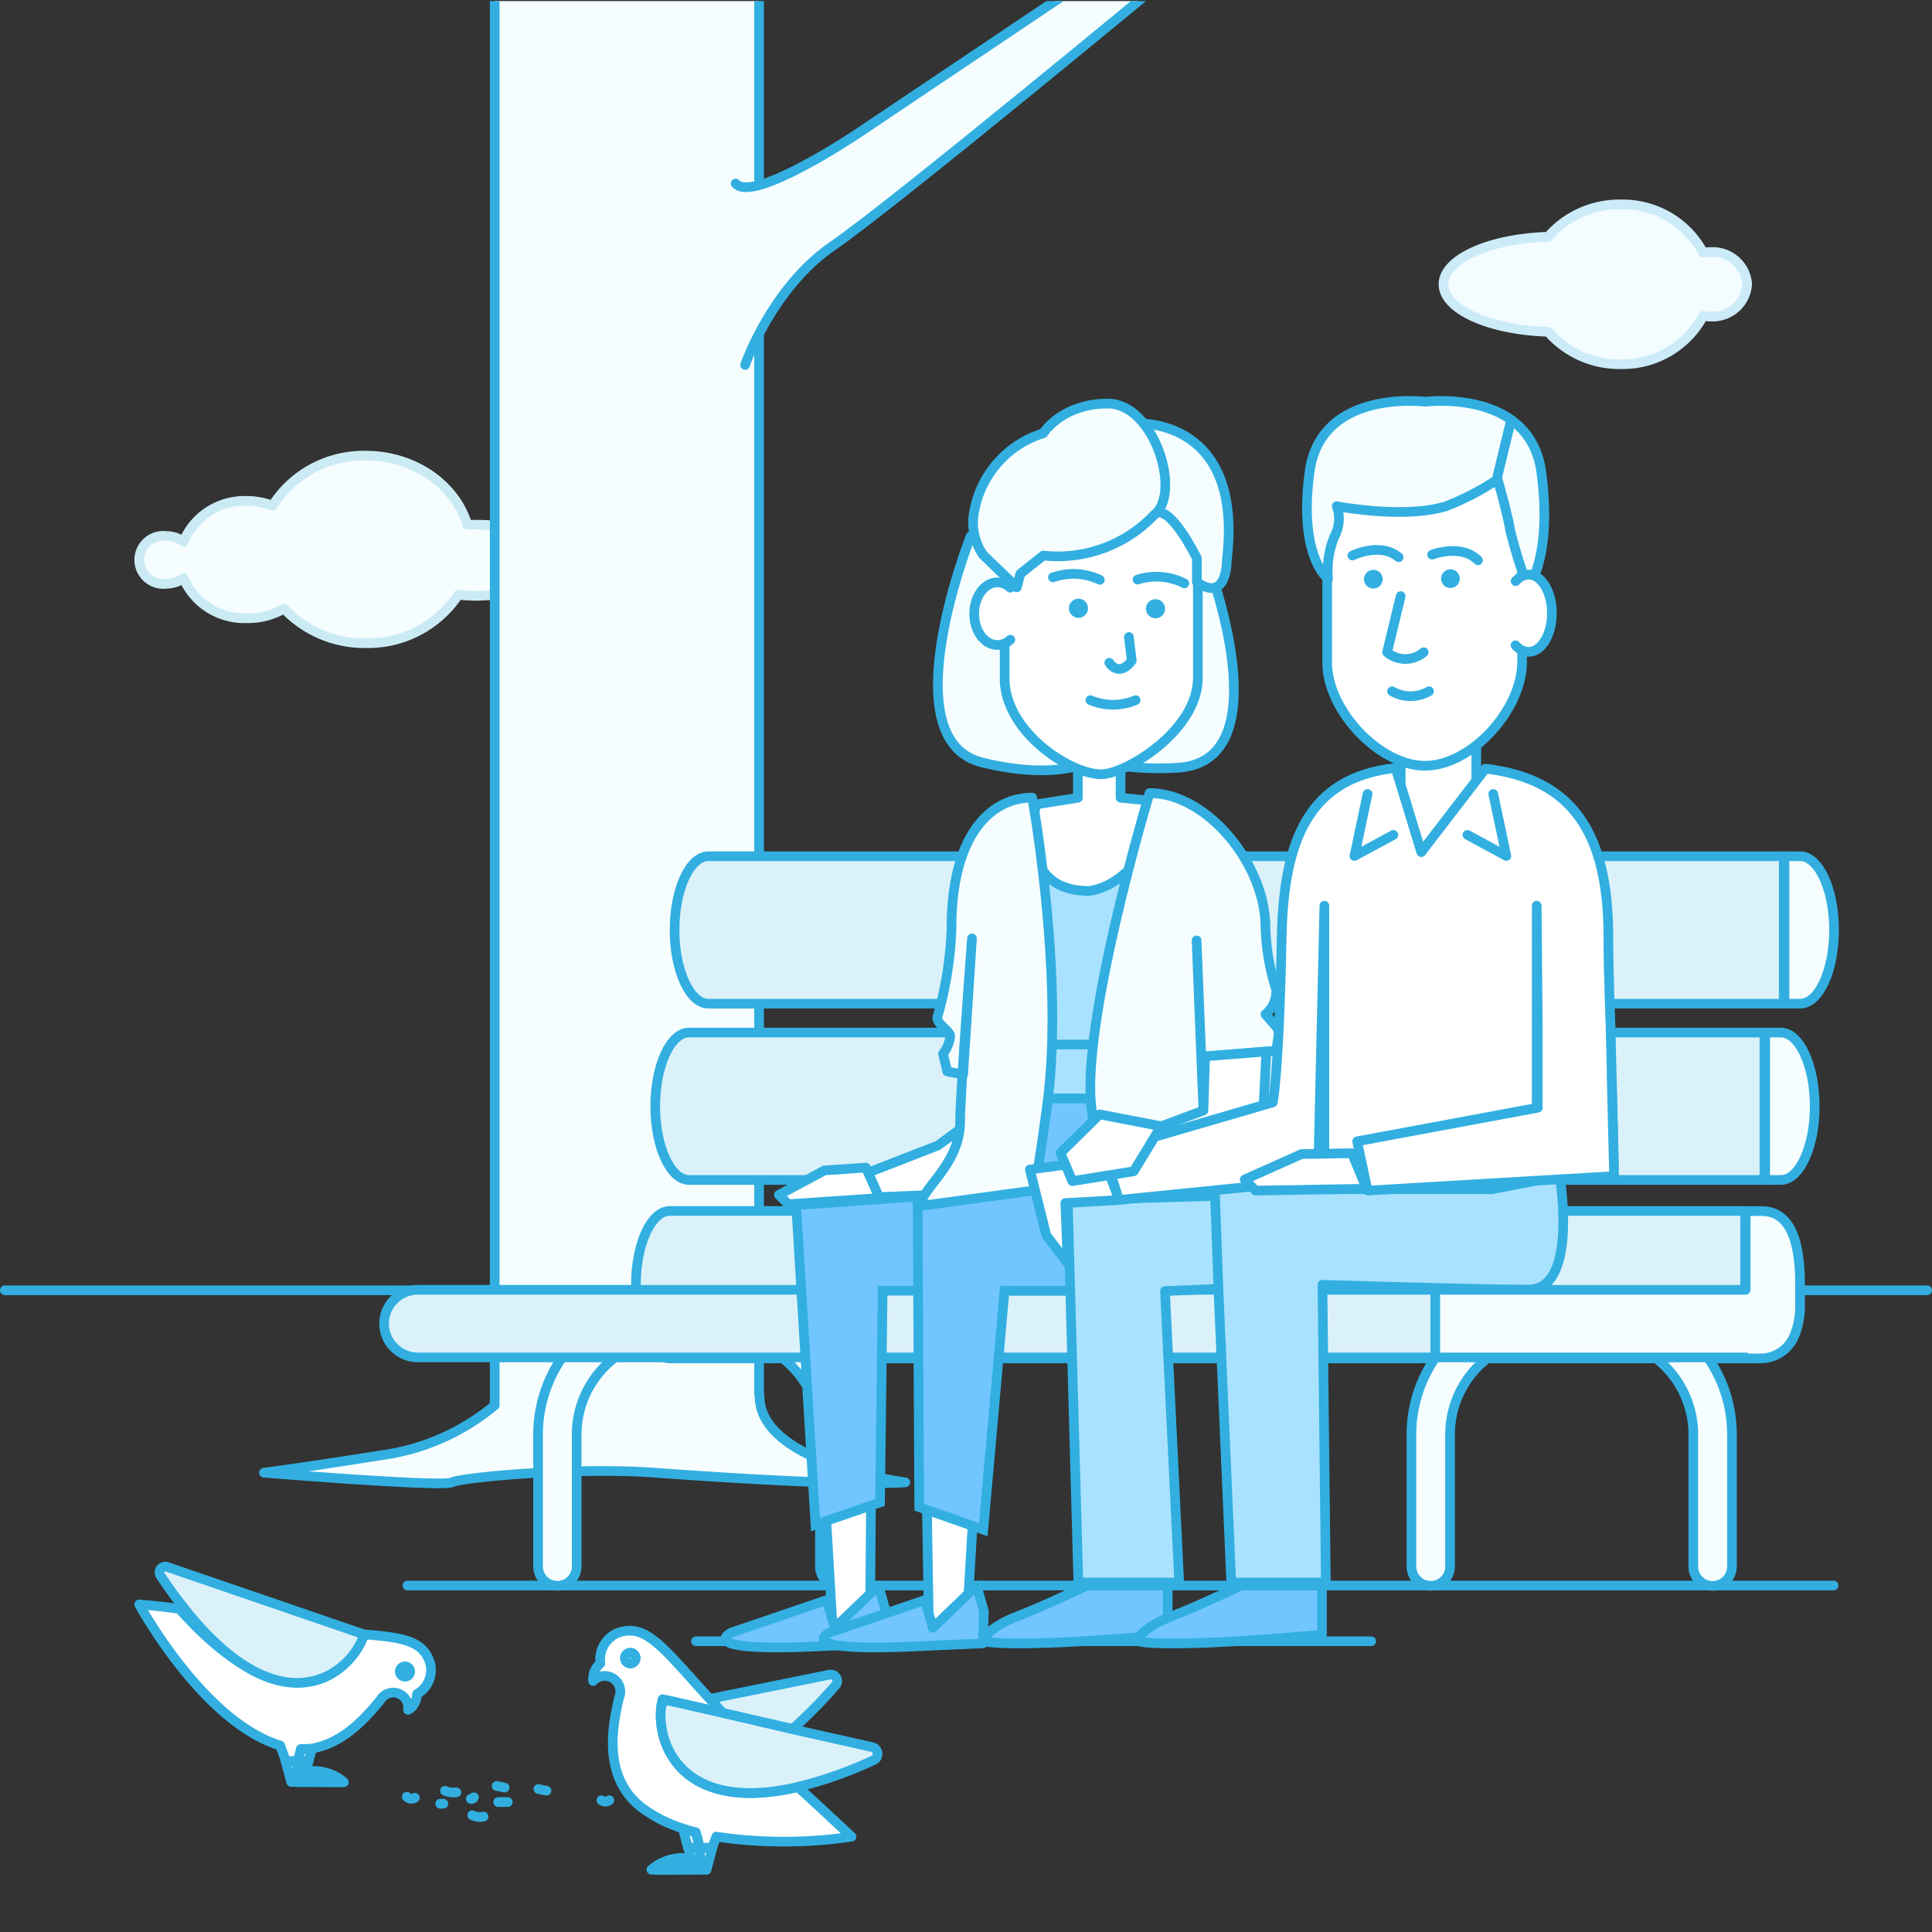 <svg id="Layer_1" data-name="Layer 1" xmlns="http://www.w3.org/2000/svg" xmlns:xlink="http://www.w3.org/1999/xlink" viewBox="0 0 200 200"><rect x="0" y="0" width="200" height="200" fill="#333333" stroke="none"/><defs><style>.cls-1,.cls-4{fill:none;}.cls-2,.cls-6,.cls-8{fill:#f5fdff;}.cls-2{stroke:#cbebf4;}.cls-10,.cls-13,.cls-15,.cls-16,.cls-2,.cls-3,.cls-4,.cls-6,.cls-7,.cls-9{stroke-linecap:round;}.cls-10,.cls-12,.cls-13,.cls-15,.cls-16,.cls-2,.cls-3,.cls-4,.cls-6,.cls-7,.cls-9{stroke-linejoin:round;}.cls-3{fill:#f3fcff;stroke:#ccebf8;}.cls-10,.cls-11,.cls-12,.cls-13,.cls-15,.cls-16,.cls-4,.cls-6,.cls-7,.cls-8,.cls-9{stroke:#32afe0;}.cls-5{clip-path:url(#clip-path);}.cls-7{fill:#dbf1fa;}.cls-11,.cls-8{stroke-miterlimit:10;}.cls-9{fill:#fff;}.cls-10{fill:#a9e2ff;}.cls-11,.cls-12,.cls-15{fill:#71c6ff;}.cls-13{fill:#3994d8;}.cls-14{fill:#32afe0;}.cls-16{fill:#99d6ff;}</style><clipPath id="clip-path"><rect class="cls-1" x="13.22" y="0.11" width="130.74" height="181.07"/></clipPath></defs><title>244</title><path class="cls-2" d="M49.38,54.32l-1,0c-1.25-4.12-5.48-7.15-10.51-7.15a11.14,11.14,0,0,0-9.65,5.18,7.58,7.58,0,0,0-2.72-.5A6.83,6.83,0,0,0,19,56.07a3,3,0,0,0-1.78-.58,2.49,2.49,0,1,0,0,4.94A3,3,0,0,0,19,59.85,6.83,6.83,0,0,0,25.49,64,7.44,7.44,0,0,0,29.4,63a11.45,11.45,0,0,0,8.46,3.58,11.17,11.17,0,0,0,9.57-5c.62.06,1.27.1,1.94.1C54.12,61.59,58,60,58,58S54.12,54.32,49.38,54.32Z"/><path class="cls-3" d="M177.08,26.09a4.27,4.27,0,0,0-.77.07,9.43,9.43,0,0,0-8.56-5,9.73,9.73,0,0,0-7.48,3.35c-6.06.18-10.84,2.31-10.84,4.92s4.79,4.74,10.84,4.92a9.73,9.73,0,0,0,7.48,3.35,9.43,9.43,0,0,0,8.56-5,4.27,4.27,0,0,0,.77.07,3.59,3.59,0,0,0,3.79-3.36A3.59,3.59,0,0,0,177.08,26.09Z"/><line class="cls-4" x1="0.5" y1="133.57" x2="199.5" y2="133.57"/><line class="cls-4" x1="42.18" y1="164.13" x2="189.81" y2="164.13"/><line class="cls-4" x1="72.05" y1="169.9" x2="141.95" y2="169.9"/><g class="cls-5"><rect class="cls-6" x="51.21" y="-2.01" width="27.37" height="152.64"/><path class="cls-6" d="M77.13,37.78s2.76-8,9.08-12.33S121.53-2.93,121.53-2.93h-7.79L88.81,13.81S77.95,21.11,76.16,19"/><path class="cls-6" d="M51.21,145.48a23.1,23.1,0,0,1-11.71,5.16c-7.62,1.22-12.17,1.81-12.17,1.81s18.49,1.52,19.47,1,12.81-1.59,20.92-1,20.6,1.36,26,1c0,0-15.09-1.95-15.09-8.92"/></g><path class="cls-7" d="M180.65,125.36H69.33c-1.93,0-3.5,3.43-3.5,7.63h0c0,4.2,1.58,7.63,3.5,7.63H180.65Z"/><path class="cls-8" d="M177.29,164.17a2,2,0,0,1-2-2V148.5a10,10,0,0,0-10-10h-5.18a10,10,0,0,0-10,10v13.66a2,2,0,0,1-4,0V148.5a14,14,0,0,1,14-14h5.18a14,14,0,0,1,14,14v13.66A2,2,0,0,1,177.29,164.17Z"/><path class="cls-8" d="M86.88,164.17a2,2,0,0,1-2-2V148.5a10,10,0,0,0-10-10H69.7a10,10,0,0,0-10,10v13.66a2,2,0,0,1-4,0V148.5a14,14,0,0,1,14-14h5.18a14,14,0,0,1,14,14v13.66A2,2,0,0,1,86.88,164.17Z"/><path class="cls-7" d="M148.58,133.52H43.26a3.51,3.51,0,0,0-3.5,3.5h0a3.51,3.51,0,0,0,3.5,3.5H148.58Z"/><path class="cls-6" d="M185.76,138.26a8.16,8.16,0,0,0,.58-3.26v-2c0-5.25-1.37-7.63-4-7.63h-1.63v8.15H148.58v7h32.15v.1h1.63a3.76,3.76,0,0,0,3.39-2.36Z"/><path class="cls-7" d="M184.65,88.64H73.33c-1.93,0-3.5,3.43-3.5,7.63h0c0,4.2,1.58,7.63,3.5,7.63H184.65Z"/><path class="cls-6" d="M184.73,103.9h1.63c1.93,0,3.5-3.43,3.5-7.63h0c0-4.2-1.58-7.63-3.5-7.63h-1.63Z"/><path class="cls-7" d="M182.65,106.89H71.33c-1.93,0-3.5,3.43-3.5,7.63h0c0,4.2,1.58,7.63,3.5,7.63H182.65Z"/><path class="cls-6" d="M182.73,122.15h1.63c1.93,0,3.5-3.43,3.5-7.63h0c0-4.2-1.58-7.63-3.5-7.63h-1.63Z"/><polygon class="cls-9" points="97.09 118.58 97.09 118.58 88.45 121.94 90.67 123.94 98.86 123.59 99.47 116.84 97.09 118.58"/><polygon class="cls-9" points="91.05 124.02 81.61 124.66 80.63 123.69 85.35 121.16 89.63 120.87 91.05 124.02"/><path class="cls-9" d="M121.18,83.1s.26,14.26-7.89,13.46c-7.12,0-7.11-13.12-7.11-13.12l5.4-.85V78.81H116v3.77Z"/><polygon class="cls-9" points="90.34 133.15 90.06 168.43 86.19 168.43 84.12 133.46 90.34 133.15"/><polygon class="cls-9" points="102.16 132.73 100.06 168.43 96.16 168.43 95.56 132.73 102.16 132.73"/><path class="cls-10" d="M112.43,92.26c5.62-.43,8.75-9.16,8.75-9.16s6.72,2.78,7.88,8.59a44.37,44.37,0,0,1,1.17,10v6.89l-4.8-1.42V98.74l-4.17,12.85H106.56L102.14,99v9.56l-2.07,1.6c0-3.5.71-3.49.63-10.36,0-3.64,2-2.68,2-6.58,0-8.39,4.5-9.61,4.5-9.61s-2.07,8.42,5.23,8.61Z"/><polygon class="cls-11" points="110.63 122.75 110.63 133.61 91.37 133.61 91.1 155.53 84.42 157.83 82.42 124.76 110.63 122.75"/><path class="cls-12" d="M89.59,170.21l2-.09.1-3.33-.75-2.64-4.53,4.36-.82-2.87L75.72,169s-4.37,2.14,10,1.38Z"/><path class="cls-12" d="M99.75,170.21l2-.09.1-3.33-.75-2.64-4.53,4.36-.82-2.87L85.88,169s-4.37,2.14,10,1.38Z"/><rect class="cls-10" x="105.3" y="108.13" width="17.01" height="5.59" transform="translate(227.62 221.85) rotate(180)"/><rect class="cls-11" x="105.3" y="113.72" width="17.01" height="11.91" transform="translate(227.62 239.35) rotate(180)"/><line class="cls-13" x1="117.58" y1="108.76" x2="117.58" y2="113.1"/><path class="cls-6" d="M106.85,82.57s3.33,18.35,1.58,31.6c-1.28,9.67-1.73,10.53-1.73,10.53s-8.1,2-10.18,1.11c-3.71-1.55,2.95-4.07,2.87-9.81,0-2.6,1.23-18.85,1.23-18.85l-.75,11.46-.17,2.63-1.64-.33-.44-1.83a3.66,3.66,0,0,0,.75-1.81c0-.55-1.58-1.37-1.31-2.06a38,38,0,0,0,1.44-9.11C98.49,86.27,102.68,82.57,106.85,82.57Z"/><path class="cls-6" d="M119,82.1s-7.17,23.85-6,32.67c1.33,10.2,2.75,16.46,2.75,16.46s4.54,2.45,6.91.75c3.23-2.33,2.35-6.34,2.35-6.34l-1.14-28.29.38,9.55.1,2.5,7.76-.63.33-2.1L131,105a3.07,3.07,0,0,0,1.11-2.56A23.46,23.46,0,0,1,131,96C131,89.51,125,82.1,119,82.1Z"/><polygon class="cls-11" points="119.01 133.61 103.99 133.61 101.79 158.35 95.16 156.02 94.99 124.88 117.92 121.75 119.01 133.61"/><path class="cls-6" d="M125,58.22s7.89,20.65-3.13,21.26-13.62-4-13.62-4,4.59-15.92,7.12-17.24S120.15,56.89,125,58.22Z"/><path class="cls-6" d="M100.48,55.52s-8.37,21.07,1.19,23.41C112.38,81.56,115.73,77,115.73,77s-2.17-16.42-4.47-18.11S105.44,54.93,100.48,55.52Z"/><path class="cls-9" d="M114,80.15h0c2.51,0,10-4.48,10-10V53.88a9.06,9.06,0,0,0-9-9h-2a9.06,9.06,0,0,0-9,9V70C103.82,75.59,110.69,80.15,114,80.15Z"/><path class="cls-6" d="M117.16,43.83S128.83,42.74,127,58c0,0,.05,4.5-3.1,2.25V57.79s-2.89-5.91-4.41-4.52S117.16,43.83,117.16,43.83Z"/><path class="cls-4" d="M114.83,68.61c1.16,1.58,2.33-.23,2.33-.23l-.3-2.44"/><path class="cls-4" d="M112.88,72.48a6,6,0,0,0,4.68,0"/><circle class="cls-14" cx="119.62" cy="63.02" r="0.99" transform="translate(-9.53 103.04) rotate(-45)"/><circle class="cls-14" cx="111.64" cy="62.97" r="0.99" transform="translate(10.11 141.2) rotate(-67.04)"/><path class="cls-4" d="M122.6,60.39a6.4,6.4,0,0,0-4.84-.39"/><path class="cls-4" d="M109,59.77a6.4,6.4,0,0,1,4.85.25"/><path class="cls-9" d="M104.59,60.84a2,2,0,0,0-1.34-.55c-1.32,0-2.4,1.45-2.4,3.24s1.07,3.24,2.4,3.24a2,2,0,0,0,1.34-.55"/><path class="cls-6" d="M119.51,53.27A13.73,13.73,0,0,1,108,57.51l-2.38,1.89-.36,1.4-3.49-3.36a5.91,5.91,0,0,1-.89-4.66A10.39,10.39,0,0,1,108,44.85s1.91-3.07,6.69-3.07S122.35,51,119.51,53.27Z"/><polygon class="cls-9" points="131.09 108.85 130.57 119.2 114.56 122.15 113.59 119.06 124.58 114.96 124.75 109.35 131.09 108.85"/><polygon class="cls-9" points="159.07 124.46 138.88 124.46 138.88 90.92 148.9 78.91 159.07 90.92 159.07 124.46"/><polygon class="cls-10" points="127.28 133.37 128.89 123.71 110.53 124.24 110.53 124.24 111.63 163.82 122.07 163.82 120.6 133.65 127.28 133.37"/><path class="cls-10" d="M161.34,120.92l-35.6,1.94.4,10.79,1.32,30.18h9.79L136.9,133s15.89.5,21.32.5S161.34,120.92,161.34,120.92Z"/><path class="cls-9" d="M152.81,87.08s-.44,2.36-3.91,2.36S145,87.08,145,87.08V76.32h7.83Z"/><polygon class="cls-9" points="115.86 124.22 110.28 124.54 110.53 130.76 108.32 127.9 106.61 121.07 114.28 120.03 115.86 124.22"/><path class="cls-9" d="M153.77,79.57c9.06,1.06,12.73,6.71,12.73,17.48,0,3.7.22,9.11.22,9.11l.36,14.66-7.89.23V106.36l-.11-12.6v28.46l-4.68.89h-17.3V93.76l-.66,28.38-20.6,2.08-1.58-5,17.5-5.1s.64-2.91.92-17.11c.19-9.85,2.69-16.53,11.79-17.51l2.66,8.71Z"/><polyline class="cls-9" points="159.2 114.67 140.49 118.15 141.57 123.25 167.09 121.75 166.84 111.59"/><polyline class="cls-9" points="141.57 82.19 140.21 88.61 144.24 86.43"/><polyline class="cls-9" points="154.58 82.19 155.94 88.61 151.91 86.43"/><polygon class="cls-9" points="141.47 123.06 129.97 123.25 128.85 122.1 134.73 119.47 139.95 119.38 141.47 123.06"/><path class="cls-15" d="M120.88,169.22v-5.08h-8.39s-4.71,2.25-6.93,3.08c-3.53,1.32-3.83,2.66-3.83,2.66S103.93,170.76,120.88,169.22Z"/><path class="cls-15" d="M136.85,169.22v-5.08h-8.39s-4.71,2.25-6.93,3.08c-3.53,1.32-3.83,2.66-3.83,2.66S119.9,170.76,136.85,169.22Z"/><path class="cls-9" d="M147.51,79.27h0c-4.69,0-10.12-5.72-10.12-10.68V53.76a9.39,9.39,0,0,1,9.09-9.61h2a9.39,9.39,0,0,1,9.09,9.61V68.41C157.62,73.47,152.29,79.27,147.51,79.27Z"/><circle class="cls-14" cx="142.17" cy="59.96" r="0.97" transform="translate(-0.76 118.09) rotate(-45)"/><circle class="cls-14" cx="150.15" cy="59.9" r="0.97"/><path class="cls-4" d="M140,57.51s2.85-1.42,4.79.17"/><path class="cls-4" d="M153,58c-1.78-1.75-4.75-.58-4.75-.58"/><path class="cls-4" d="M144.11,71.56a3.84,3.84,0,0,0,3.82,0"/><path class="cls-4" d="M147.38,67.52a2.92,2.92,0,0,1-3.79,0L145,61.71"/><path class="cls-6" d="M159.56,48.91c-1.12-8.44-11.3-7.41-12-7.32-.74-.09-10.92-1.12-12,7.32-1.17,8.76,1.92,11,1.92,11a9.28,9.28,0,0,1,.66-4.37,3.84,3.84,0,0,0,.24-3.14s7,1.35,11.32,0a26.6,26.6,0,0,0,5.33-2.78h0s1,3.45,1.31,5.3a50.58,50.58,0,0,0,1.85,5.92S160.73,57.68,159.56,48.91Z"/><path class="cls-9" d="M156.9,60.16l.2-.2a1.71,1.71,0,0,1,1.14-.48c1.33,0,2.41,1.78,2.41,4s-1.08,4-2.41,4a1.82,1.82,0,0,1-1.35-.68"/><line class="cls-16" x1="156.4" y1="43.59" x2="154.94" y2="49.62"/><polygon class="cls-9" points="117.36 121.25 111.01 122.27 109.78 119.35 113.84 115.36 120.2 116.59 117.36 121.25"/><path class="cls-9" d="M30.78,182.31v1.58a4.7,4.7,0,0,1,4.33.6l-2.51,0h-1.9l3.06,0H35.6a4.72,4.72,0,0,0-3.92-1.08l.26-1.09H30.78Z"/><path class="cls-9" d="M31.11,181l-.33,1.27h1.17L32.3,181A6.88,6.88,0,0,1,31.11,181Z"/><path class="cls-9" d="M44.51,172.11c-.75-2.28-2.77-2.61-7.2-2.95-1,4.37-7.75,9.75-18.72-2.59-1.5-.26-4.18-.48-4.18-.48S21,178.26,29,180.69l.6,1.63h1.22l.33-1.27A6.88,6.88,0,0,0,32.3,181c3.24-.53,5.64-3.26,7.06-5a1.55,1.55,0,0,1,2.88,1c.87-.39.94-1.64.94-1.64A2.86,2.86,0,0,0,44.51,172.11Zm-2.27,1.34a.52.52,0,1,1,.09-.73A.52.52,0,0,1,42.24,173.46Z"/><path class="cls-9" d="M35.12,184.49a4.7,4.7,0,0,0-4.33-.6v-1.58H29.56l.58,2.15h2.47Z"/><circle class="cls-9" cx="41.92" cy="173.04" r="0.52" transform="translate(-97.1 61.8) rotate(-37.72)"/><path class="cls-7" d="M37.7,169.2v0l-20.41-7a.6.6,0,0,0-.68.9q.63.95,1.25,1.8C28.58,179.68,36.31,173.46,37.7,169.2Z"/><path class="cls-4" d="M46.07,185.38a2.1,2.1,0,0,0,1.17.16"/><path class="cls-4" d="M51.57,186.55h1"/><path class="cls-4" d="M55.74,185.2l.83.17"/><path class="cls-4" d="M48.74,186.22a.26.26,0,0,0,.32-.17"/><path class="cls-4" d="M42.11,186a.66.66,0,0,0,.84.1"/><path class="cls-4" d="M51.41,184.88l.83.17"/><path class="cls-4" d="M45.57,186.72h.33"/><path class="cls-4" d="M48.89,187.91a1.75,1.75,0,0,0,1.17.14"/><path class="cls-4" d="M62.26,186.36a.63.63,0,0,0,.81,0"/><polygon class="cls-9" points="67.93 193.56 69.33 193.56 72.53 193.52 70.55 193.52 67.93 193.56"/><path class="cls-9" d="M72.46,192.92v-1.65h-1.2l-.15-.56h0l.41,1.7a4.93,4.93,0,0,0-4.09,1.14h.5A4.92,4.92,0,0,1,72.46,192.92Z"/><path class="cls-7" d="M82.3,178.75a48.65,48.65,0,0,0,4.21-4.3.67.67,0,0,0-.63-1.09l-12.41,2.51,1.2,1.3a.68.68,0,0,0,.34.2l6.7,1.53A.66.66,0,0,0,82.3,178.75Z"/><path class="cls-9" d="M72.46,191.27,72,189.68q-.66-.17-1.3-.38l.37,1.41.15.56Z"/><path class="cls-9" d="M72.46,191.27v1.65a4.92,4.92,0,0,0-4.53.64l2.62,0h2.59l.6-2.25H72.46Z"/><path class="cls-9" d="M68.59,175.9l6.22,1.42-1.34-1.45c-4.91-5.39-6.61-7.87-9.53-6.83a3,3,0,0,0-1.79,3.15,2.14,2.14,0,0,0-.75,1.83,1.62,1.62,0,0,1,2.69,1.72c-.72,3-1.71,8.25,2.34,11.38a14.28,14.28,0,0,0,4.31,2.18q.64.21,1.3.38l.42,1.59h1.27l.42-1.14a47.7,47.7,0,0,0,14,0S83.73,186,82.6,185C70.1,187.92,67.59,179.88,68.59,175.9Zm-3.34-3.71a.55.55,0,1,1,.55-.55A.55.55,0,0,1,65.25,172.2Z"/><circle class="cls-9" cx="65.25" cy="171.65" r="0.55"/><path class="cls-7" d="M74.81,177.32l-5.48-1.25a.72.72,0,0,0-.88.61c-.51,4.14,2.42,11.05,14.15,8.3a42.88,42.88,0,0,0,7.82-2.76.72.72,0,0,0-.13-1.36L82,179Z"/></svg>